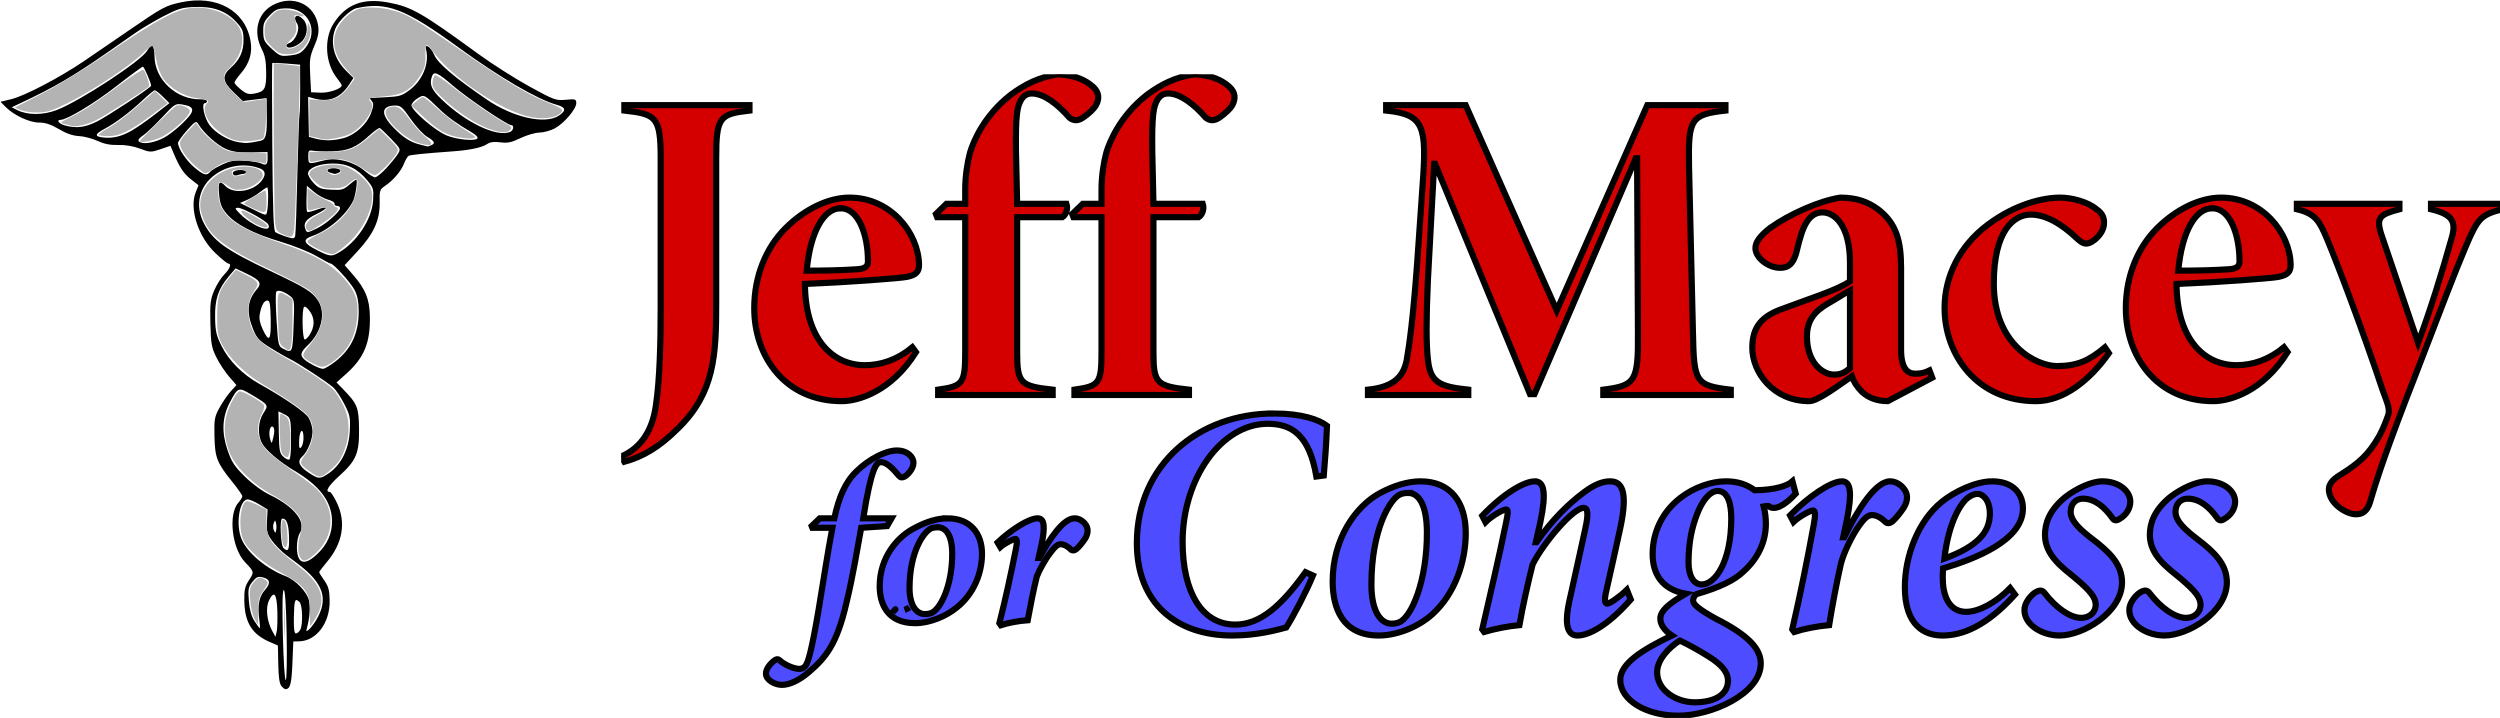 <?xml version="1.0" encoding="UTF-8" standalone="no"?>
<!-- Created with Inkscape (http://www.inkscape.org/) -->

<svg
   width="143.094mm"
   height="41.092mm"
   viewBox="0 0 143.094 41.092"
   version="1.1"
   id="svg1"
   inkscape:version="1.4 (86a8ad7, 2024-10-11)"
   sodipodi:docname="logo-small.svg"
   xmlns:inkscape="http://www.inkscape.org/namespaces/inkscape"
   xmlns:sodipodi="http://sodipodi.sourceforge.net/DTD/sodipodi-0.dtd"
   xmlns:xlink="http://www.w3.org/1999/xlink"
   xmlns="http://www.w3.org/2000/svg"
   xmlns:svg="http://www.w3.org/2000/svg">
  <sodipodi:namedview
     id="namedview1"
     pagecolor="#ffffff"
     bordercolor="#000000"
     borderopacity="0.25"
     inkscape:showpageshadow="2"
     inkscape:pageopacity="0.0"
     inkscape:pagecheckerboard="0"
     inkscape:deskcolor="#d1d1d1"
     inkscape:document-units="mm"
     inkscape:zoom="0.83116582"
     inkscape:cx="270.10254"
     inkscape:cy="77.601843"
     inkscape:window-width="1920"
     inkscape:window-height="1177"
     inkscape:window-x="-8"
     inkscape:window-y="-8"
     inkscape:window-maximized="1"
     inkscape:current-layer="svg1" />
  <defs
     id="defs1">
    <linearGradient
       inkscape:collect="always"
       xlink:href="#swatch48"
       id="linearGradient48"
       x1="222.55"
       y1="158.497"
       x2="527.531"
       y2="158.497"
       gradientUnits="userSpaceOnUse" />
    <linearGradient
       id="swatch48"
       inkscape:swatch="solid">
      <stop
         style="stop-color:#000000;stop-opacity:1;"
         offset="0"
         id="stop48" />
    </linearGradient>
    <clipPath
       clipPathUnits="userSpaceOnUse"
       id="clipPath38">
      <path
         id="path38"
         style="fill:#ff0000;fill-opacity:1;fill-rule:nonzero;stroke:none;stroke-width:0.75"
         d="M 222.55,115 V 219 H 527.53 V 115 Z m 49.428,55.044 c 1.094,0.064 1.684,0.626 1.764,1.25 0.409,-0.011 0.888,0.092 1.422,0.365 0.592,0.302 1.178,0.615 1.73,0.987 1.707,1.137 3.18,2.543 4.392,4.206 0.691,0.983 1.083,1.46 1.611,2.565 0.916,1.915 1.26,4.009 1.069,6.117 -0.154,1.126 -0.178,1.904 -0.65,2.958 -0.792,1.767 -2.118,2.494 -3.955,2.77 -3.439,0.491 -6.897,0.865 -10.378,0.809 -4.557,-0.189 -8.803,-0.577 -12.699,-3.202 -0.483,-0.377 -0.991,-0.724 -1.449,-1.131 -1.527,-1.359 -2.889,-3.137 -3.507,-5.109 -0.134,-0.427 -0.188,-0.874 -0.281,-1.311 0.018,-1.199 -0.092,-1.39 0.366,-2.509 0.57,-1.391 1.779,-2.44 2.818,-3.467 0.875,-0.739 1.264,-1.114 2.241,-1.746 1.703,-1.101 3.605,-1.774 5.574,-2.221 3.107,-0.616 6.246,-1.082 9.406,-1.323 h 0.002 c 0.186,-0.014 0.36,-0.015 0.524,-0.006 z m 0.435,2.861 c -0.243,0.078 -0.513,0.138 -0.823,0.163 -3.007,0.238 -5.996,0.677 -8.953,1.267 -1.641,0.378 -3.229,0.93 -4.639,1.866 -0.76,0.504 -1.121,0.85 -1.809,1.44 -0.741,0.784 -1.759,1.545 -2.124,2.613 -0.123,0.358 -0.045,0.625 0.001,0.986 0.451,1.729 1.583,3.214 2.919,4.375 0.358,0.311 0.758,0.572 1.137,0.857 3.278,2.163 7.172,2.43 10.982,2.58 3.298,0.046 6.573,-0.315 9.831,-0.781 0.475,-0.099 0.956,-0.112 1.346,-0.434 0.51,-0.421 0.628,-2.132 0.688,-2.681 0.197,-2.751 -0.588,-4.387 -2.147,-6.558 -0.997,-1.352 -2.188,-2.517 -3.592,-3.434 -0.457,-0.308 -0.941,-0.566 -1.433,-0.813 -0.81,-0.407 -1.241,-0.94 -1.384,-1.447 z" />
    </clipPath>
  </defs>
  <g
     inkscape:groupmode="layer"
     id="layer1"
     inkscape:label="Caduceus"
     sodipodi:insensitive="true"
     transform="matrix(0.353,0,0,0.353,-43.007,-36.343)">
    <path
       d="m 167.462,214.191 c -0.312,-0.362 -0.47,-1.457 -0.509,-3.546 l -0.057,-3.023 -1.298,-0.56 c -2.885,-1.244 -4.083,-3.158 -4.149,-6.623 -0.035,-1.82 0.094,-2.395 0.764,-3.423 0.861,-1.321 0.862,-1.317 -0.671,-2.936 -2.122,-2.241 -2.725,-7.778 -1.049,-9.632 0.351,-0.388 0.636,-0.852 0.632,-1.031 -0.003,-0.179 -0.689,-1.17 -1.524,-2.203 -2.592,-3.207 -2.916,-4.016 -2.994,-7.483 -0.063,-2.792 0.008,-3.197 0.827,-4.683 0.493,-0.895 1.31,-2.083 1.816,-2.641 l 0.92,-1.014 -1.205,-1.389 c -0.663,-0.764 -1.594,-2.18 -2.068,-3.148 -0.763,-1.558 -0.872,-2.183 -0.952,-5.459 -0.078,-3.208 0.005,-3.921 0.626,-5.365 0.394,-0.916 1.132,-2.08 1.641,-2.586 0.896,-0.892 1.207,-1.771 0.622,-1.76 -0.157,0.003 -1.099,-0.764 -2.092,-1.705 -2.755,-2.61 -4.241,-7.187 -3.187,-9.819 l 0.469,-1.173 -1.211,-0.946 c -1.188,-0.928 -1.853,-1.926 -2.842,-4.272 l -0.496,-1.176 -1.621,0.553 c -1.553,0.529 -1.693,0.525 -3.326,-0.093 -1.068,-0.405 -2.382,-0.626 -3.519,-0.591 -1.275,0.038 -2.279,-0.16 -3.381,-0.667 -0.862,-0.397 -2.211,-0.748 -2.998,-0.779 -0.959,-0.038 -2.032,-0.411 -3.251,-1.128 -1.299,-0.765 -2.212,-1.068 -3.188,-1.06 -1.545,0.013 -4.081,-1.162 -5.425,-2.512 l -0.854,-0.858 1.782,-0.434 c 2.171,-0.529 7.915,-3.542 11.79,-6.183 1.573,-1.072 4.861,-3.322 7.308,-5 5.458,-3.743 5.87,-3.965 8.378,-4.508 5.806,-1.257 10.451,1.332 11.291,6.295 0.324,1.913 -0.182,3.604 -1.557,5.2 -0.582,0.675 -1.056,1.36 -1.052,1.52 0.003,0.161 0.475,0.673 1.05,1.138 0.844,0.684 1.259,0.806 2.163,0.642 1.694,-0.308 1.95,-0.768 1.926,-3.468 -0.015,-1.82 -0.189,-2.73 -0.713,-3.744 -1.435,-2.776 -0.7,-5.775 1.743,-7.112 3.308,-1.81 6.944,-0.137 7.412,3.411 0.131,0.993 -0.033,1.815 -0.638,3.208 -0.715,1.646 -0.796,2.213 -0.668,4.68 l 0.146,2.807 1.513,0.069 c 1.391,0.063 3.465,-0.649 3.454,-1.187 -0.002,-0.111 -0.352,-0.644 -0.778,-1.184 -1.9,-2.407 -2.135,-6.369 -0.525,-8.867 1.998,-3.101 4.754,-4.153 8.863,-3.382 3.772,0.707 5.364,1.617 14.608,8.354 2.213,1.613 5.926,3.977 8.252,5.253 4.024,2.208 4.31,2.313 5.915,2.163 1.551,-0.145 1.688,-0.102 1.7,0.535 0.018,0.944 -1.985,3.303 -3.484,4.105 -0.675,0.361 -1.795,0.667 -2.489,0.68 -0.693,0.013 -2.077,0.417 -3.075,0.897 -1.476,0.71 -2.084,0.837 -3.266,0.683 -1.03,-0.135 -1.656,-0.051 -2.153,0.289 -0.796,0.544 -2.754,0.969 -5.341,1.159 -5.324,0.392 -7.109,0.576 -7.397,0.761 -0.176,0.113 -0.513,0.695 -0.749,1.293 -0.477,1.206 -1.758,2.693 -3.092,3.589 -0.803,0.539 -0.871,0.754 -0.835,2.632 0.055,2.875 -0.953,5.106 -3.584,7.937 l -2.097,2.256 1.357,1.56 c 2.02,2.321 2.675,3.925 2.736,6.694 0.095,4.323 -0.922,6.78 -3.906,9.43 l -1.501,1.334 1.008,1.038 c 2.385,2.455 2.597,2.976 2.643,6.479 0.052,3.958 -0.449,5.151 -3.207,7.644 -1.766,1.596 -2.369,2.601 -1.551,2.586 0.187,-0.003 0.725,0.819 1.196,1.828 1.486,3.181 0.9,6.53 -1.674,9.568 -0.675,0.797 -1.225,1.529 -1.224,1.626 0.002,0.098 0.375,0.704 0.83,1.348 0.669,0.947 0.834,1.563 0.866,3.232 0.069,3.628 -2.137,6.578 -4.959,6.632 l -0.933,0.018 -0.151,3.611 c -0.138,3.315 -0.352,4.099 -1.128,4.133 -0.111,0.005 -0.405,-0.227 -0.653,-0.515 z m 0.848,-8.354 c -0.089,-4.698 -0.252,-7.218 -0.466,-7.214 -0.215,0.004 -0.265,2.556 -0.144,7.402 0.105,4.203 0.306,7.317 0.466,7.214 0.155,-0.1 0.22,-3.431 0.144,-7.402 z m -1.506,-3.791 c -0.093,-2.843 -0.528,-3.407 -1.347,-1.746 -0.587,1.189 -0.363,3.348 0.512,4.953 l 0.524,0.96 0.197,-0.808 c 0.108,-0.445 0.16,-1.956 0.114,-3.358 z m 3.732,2.984 c 0.441,-0.863 0.344,-3.996 -0.138,-4.46 -0.733,-0.706 -0.861,-0.375 -0.913,2.368 -0.038,1.99 0.054,2.735 0.339,2.729 0.215,-0.005 0.535,-0.291 0.712,-0.637 z m 2.591,-1.575 c 2.003,-3.383 1.166,-5.935 -2.974,-9.061 -0.343,-0.259 -1.223,-0.923 -1.954,-1.475 -0.732,-0.552 -1.746,-1.58 -2.254,-2.284 -0.815,-1.13 -0.912,-1.503 -0.823,-3.178 l 0.101,-1.898 -1.354,-0.821 c -0.745,-0.451 -1.589,-0.816 -1.875,-0.811 -1.371,0.026 -1.987,4.183 -0.964,6.506 0.981,2.228 3.985,4.74 7.1,5.937 1.628,0.626 3.518,2.596 3.801,3.962 0.235,1.131 0.121,2.762 -0.303,4.333 -0.195,0.725 -0.163,0.762 0.308,0.36 0.289,-0.246 0.825,-0.954 1.191,-1.571 z m -9.268,-0.221 c -0.297,-2.156 -0.005,-3.571 0.962,-4.654 0.949,-1.063 0.805,-1.738 -0.431,-2.023 -0.72,-0.166 -1.014,-0.032 -1.631,0.746 -0.667,0.84 -0.732,1.192 -0.574,3.087 0.122,1.464 0.411,2.499 0.915,3.282 0.405,0.629 0.791,1.142 0.856,1.141 0.066,-0.001 0.022,-0.711 -0.098,-1.578 z m 9.402,-10.428 c 1.642,-1.539 2.448,-3.356 2.408,-5.437 -0.059,-3.084 -2.01,-5.672 -6.101,-8.091 -2.361,-1.396 -4.646,-3.333 -5.252,-4.454 -0.748,-1.381 -0.648,-3.532 0.227,-4.875 0.872,-1.34 0.897,-1.302 -2.047,-3.067 -1.982,-1.188 -2.118,-1.134 -3.409,1.348 -1.237,2.38 -1.348,4.824 -0.35,7.735 0.654,1.907 1.11,2.605 2.79,4.262 1.218,1.202 2.814,2.369 4.056,2.967 4.004,1.926 5.969,4.438 4.857,6.208 -0.281,0.446 -0.483,1.466 -0.467,2.345 0.05,2.644 1.201,3.015 3.288,1.059 z m -4.558,-2.005 c 0.019,-2.654 -0.313,-3.776 -1.112,-3.761 -0.435,0.008 -0.259,4.324 0.194,4.76 0.682,0.656 0.908,0.41 0.918,-0.999 z m -2.112,-3.018 c -0.138,-0.534 -0.157,-0.534 -0.38,0.007 -0.129,0.312 -0.119,0.819 0.021,1.126 0.244,0.532 0.262,0.531 0.38,-0.007 0.068,-0.311 0.059,-0.818 -0.021,-1.126 z m 8.251,-7.882 c 2.234,-1.417 3.569,-3.99 3.714,-7.155 0.098,-2.126 0.013,-2.521 -0.925,-4.339 -0.568,-1.1 -1.37,-2.293 -1.783,-2.652 -1.08,-0.938 -5.765,-3.996 -7.103,-4.636 -0.625,-0.299 -2.055,-1.126 -3.177,-1.837 -1.753,-1.112 -2.134,-1.531 -2.712,-2.983 -1.099,-2.759 -0.917,-4.681 0.606,-6.42 0.87,-0.993 0.555,-1.495 -1.587,-2.524 l -1.845,-0.887 -1.104,1.308 c -1.715,2.033 -2.273,3.718 -2.216,6.702 0.042,2.213 0.194,2.872 1.068,4.617 1.192,2.38 3.41,4.597 6.104,6.101 4.08,2.278 7.384,4.549 7.979,5.484 0.342,0.538 0.634,1.527 0.647,2.198 0.026,1.283 -0.825,3.376 -1.667,4.103 -0.839,0.724 -0.541,1.551 0.91,2.528 1.655,1.114 1.904,1.145 3.091,0.392 z m -5.827,-4.797 c 0.016,-4.351 -0.005,-4.446 -1.064,-4.968 l -0.975,-0.481 0.064,3.374 c 0.058,3.059 0.131,3.434 0.783,4.019 0.396,0.354 0.823,0.533 0.951,0.396 0.128,-0.136 0.236,-1.189 0.24,-2.34 z m 2.03,-1.062 c 0.03,-1.759 -0.624,-1.542 -0.701,0.232 -0.053,1.244 0.017,1.522 0.307,1.224 0.207,-0.213 0.384,-0.868 0.394,-1.456 z m -4.915,-1.838 c -0.476,-0.458 -0.815,0.869 -0.498,1.942 0.249,0.842 0.259,0.834 0.543,-0.382 0.192,-0.825 0.177,-1.346 -0.045,-1.56 z m 10.017,-10.585 c 2.648,-2.023 3.875,-4.663 3.85,-8.288 -0.01,-1.47 -0.208,-2.465 -0.667,-3.348 -0.628,-1.208 -3.428,-4.299 -3.886,-4.29 -0.122,0.002 -1.162,-0.547 -2.311,-1.22 -1.171,-0.687 -3.774,-1.725 -5.924,-2.363 -4.333,-1.286 -7.216,-2.796 -8.68,-4.549 -0.796,-0.953 -1.032,-1.58 -1.173,-3.116 -0.185,-2.026 0.056,-2.349 1.004,-1.34 1.32,1.404 4.545,0.934 5.901,-0.86 0.714,-0.944 0.634,-1.618 -0.231,-1.958 -2.367,-0.928 -5.161,-0.562 -7.274,0.952 -2.676,1.917 -3.389,5.071 -1.813,8.015 1.486,2.776 3.555,4.258 10.572,7.573 5.906,2.791 6.97,3.449 7.9,4.892 1.278,1.982 0.558,5.105 -1.661,7.202 -1.235,1.168 -1.344,1.671 -0.511,2.371 0.767,0.645 2.417,1.464 2.962,1.469 0.242,0.002 1.116,-0.512 1.942,-1.143 z M 159.722,131.312 c -0.406,-0.391 0.104,-0.772 1.058,-0.79 0.52,-0.01 0.949,0.127 0.952,0.304 0.003,0.177 -0.199,0.326 -0.45,0.33 -0.251,0.005 -0.656,0.089 -0.898,0.188 -0.243,0.099 -0.541,0.084 -0.662,-0.032 z m 9.717,24.418 c 0.152,-4.201 0.146,-4.247 -0.614,-4.811 -0.995,-0.738 -1.907,-1.014 -2.194,-0.665 -0.126,0.153 -0.108,2.2 0.039,4.549 0.258,4.139 0.292,4.285 1.079,4.695 1.489,0.777 1.528,0.691 1.689,-3.769 z m 2.6,1.517 c 0.818,-1.301 0.855,-2.556 0.11,-3.702 -0.375,-0.577 -0.822,-0.958 -0.994,-0.847 -0.409,0.264 -0.315,5.314 0.099,5.306 0.173,-0.003 0.526,-0.344 0.786,-0.756 z m -6.312,-2.518 c -0.047,-2.47 -0.149,-3.055 -0.53,-3.047 -0.549,0.01 -0.959,0.729 -1.241,2.18 -0.141,0.725 4.3e-4,1.468 0.474,2.486 1.039,2.234 1.362,1.831 1.297,-1.618 z m 10.841,-10.709 c 3.028,-1.643 5.572,-5.438 5.764,-8.596 0.109,-1.798 0.044,-2.023 -0.928,-3.201 -1.614,-1.956 -3.317,-2.786 -5.659,-2.756 -2.134,0.026 -3.817,0.683 -3.966,1.548 -0.051,0.295 0.337,1 0.863,1.567 0.833,0.898 1.202,1.043 2.872,1.132 1.703,0.091 2.025,0.007 2.896,-0.755 0.539,-0.471 1.07,-0.859 1.179,-0.861 0.272,-0.005 -0.094,2.587 -0.479,3.389 -1.113,2.319 -4.02,4.826 -6.657,5.743 -1.633,0.568 -1.425,1.17 0.786,2.285 1.987,1.002 2.324,1.053 3.33,0.507 z m -1.074,-13.033 c -0.912,-0.22 -0.661,-0.731 0.369,-0.751 1.071,-0.02 1.571,0.447 0.81,0.756 -0.277,0.112 -0.528,0.188 -0.558,0.168 -0.03,-0.02 -0.309,-0.098 -0.62,-0.173 z m -5.795,10.23 c 0.111,-1.175 0.189,-3.419 0.379,-11.031 0.116,-4.605 0.263,-8.546 0.327,-8.758 0.065,-0.212 0.11,-2.096 0.102,-4.186 l -0.015,-3.801 -2.209,-0.18 c -1.214,-0.099 -2.252,-0.135 -2.306,-0.079 -0.053,0.056 -0.049,6.194 0.01,13.64 0.085,10.625 0.195,13.593 0.516,13.792 0.534,0.331 2.242,0.935 2.755,0.975 0.221,0.017 0.42,-0.151 0.441,-0.372 z m 3.569,-1.251 c 1.455,-0.702 3.713,-2.7 3.702,-3.276 -0.004,-0.197 -0.224,-0.355 -0.489,-0.35 -0.265,0.005 -0.45,-0.157 -0.409,-0.36 0.041,-0.203 -0.431,-0.496 -1.047,-0.651 -0.616,-0.155 -1.641,-0.722 -2.277,-1.261 l -1.157,-0.98 -0.058,2.033 c -0.032,1.118 0.015,2.103 0.105,2.189 0.09,0.086 0.818,-0.081 1.619,-0.371 1.981,-0.717 1.849,-0.22 -0.207,0.778 -1.626,0.79 -2.084,1.453 -1.683,2.44 0.238,0.587 0.3,0.581 1.902,-0.192 z m -7.912,-0.576 c -0.236,-0.578 -4.158,-2.759 -4.935,-2.744 -0.558,0.011 -0.52,0.123 0.33,0.978 2.006,2.015 5.208,3.244 4.605,1.766 z m -0.219,-2.11 c 0.222,-0.974 0.24,-3.947 0.024,-3.943 -0.113,0.002 -0.66,0.361 -1.215,0.798 -0.555,0.437 -1.501,1.004 -2.102,1.261 l -1.093,0.466 1.924,0.948 c 2.374,1.17 2.306,1.157 2.463,0.47 z m 19.317,-7.039 c 0.745,-0.807 1.587,-1.839 1.873,-2.293 0.511,-0.813 0.495,-0.85 -1.075,-2.48 -0.877,-0.91 -1.707,-1.701 -1.844,-1.758 -0.137,-0.056 -0.894,0.486 -1.681,1.206 -2.13,1.948 -3.449,2.508 -6.058,2.575 -1.239,0.032 -2.615,-0.008 -3.059,-0.088 -0.738,-0.133 -0.805,-0.049 -0.786,0.981 0.024,1.241 -0.018,1.232 2.554,0.573 2.033,-0.521 4.82,0.201 6.591,1.707 0.67,0.57 1.424,1.039 1.676,1.041 0.252,0.003 1.067,-0.656 1.811,-1.463 z m -28.547,0.572 c 0.2,-0.25 1.108,-0.792 2.02,-1.205 1.359,-0.616 2.019,-0.723 3.678,-0.6 1.112,0.082 2.295,0.29 2.631,0.461 0.761,0.389 1.012,0.14 0.991,-0.982 l -0.017,-0.878 -2.654,0.059 c -2.033,0.045 -3.004,-0.093 -4.15,-0.593 -1.39,-0.606 -3.566,-2.577 -4.42,-4.005 -0.34,-0.568 -0.474,-0.493 -1.831,1.021 -0.805,0.898 -1.461,1.821 -1.456,2.049 0.017,0.893 1.386,2.925 2.698,4.006 1.502,1.237 1.959,1.358 2.511,0.666 z m 35.809,-4.292 c 0.766,-0.311 0.608,-0.661 -0.632,-1.394 -0.62,-0.367 -1.814,-1.66 -2.654,-2.872 -1.364,-1.969 -1.638,-2.203 -2.564,-2.186 -2.257,0.043 -2.342,1.406 -0.223,3.587 1.611,1.658 2.841,2.422 4.489,2.79 0.534,0.119 0.994,0.231 1.025,0.248 0.03,0.018 0.282,-0.06 0.56,-0.173 z m -27.626,-0.744 c 0.87,-0.191 1.056,-0.983 0.999,-4.262 l -0.046,-2.65 -1.923,0.238 -1.923,0.238 -1.479,-1.423 c -1.837,-1.769 -1.94,-2.696 -0.442,-3.999 1.441,-1.254 2.082,-2.692 2.046,-4.592 -0.026,-1.377 -0.191,-1.755 -1.262,-2.899 -1.632,-1.743 -3.741,-2.473 -6.756,-2.339 -1.971,0.087 -2.65,0.293 -4.96,1.497 -1.472,0.767 -3.481,1.957 -4.465,2.642 -0.983,0.686 -2.985,2.081 -4.447,3.101 -5.794,4.039 -8.806,5.796 -14.439,8.425 l -1.272,0.594 0.921,0.46 c 1.685,0.842 4.177,0.837 6.398,-0.014 3.751,-1.437 13.732,-7.98 14.649,-9.603 0.751,-1.329 1.166,-0.997 1.204,0.961 0.071,3.749 3.552,6.973 7.454,6.905 0.575,-0.01 1.048,0.127 1.052,0.304 0.003,0.177 -0.158,0.325 -0.358,0.329 -0.583,0.011 -0.068,2.418 0.755,3.529 0.952,1.284 2.978,2.493 4.665,2.784 1.244,0.214 1.788,0.181 3.631,-0.225 z m 35.193,-0.485 c -0.003,-0.173 -0.409,-0.549 -0.901,-0.835 -2.324,-1.353 -3.94,-2.507 -5.169,-3.692 -2.69,-2.594 -2.578,-2.537 -3.686,-1.854 -0.536,0.33 -0.971,0.838 -0.965,1.126 0.016,0.827 3.745,4.041 5.635,4.857 1.748,0.755 5.098,1.017 5.086,0.398 z m -50.834,-0.021 c 0.625,-0.331 1.81,-1.23 2.635,-1.996 2.442,-2.271 2.524,-3.002 0.377,-3.363 -1.178,-0.198 -1.273,-0.138 -3.339,2.072 -1.17,1.252 -2.52,2.542 -3.001,2.866 -1.01,0.682 -1.098,1.055 -0.298,1.252 0.823,0.203 2.325,-0.141 3.626,-0.831 z m 29.109,0.072 c 1.875,-0.51 3.796,-2.27 4.446,-4.074 0.423,-1.175 0.444,-1.543 0.11,-1.93 -0.227,-0.263 -0.359,-0.485 -0.293,-0.492 0.066,-0.007 1.227,-0.066 2.581,-0.13 2.191,-0.104 2.612,-0.23 3.84,-1.154 2.135,-1.606 3.239,-4.336 2.672,-6.603 -0.274,-1.094 0.801,-0.393 1.31,0.855 0.559,1.371 3.136,3.571 8.479,7.24 4.335,2.977 9.57,4.142 11.788,2.624 1.196,-0.819 1.085,-1.325 -0.38,-1.733 -3.15,-0.879 -9.225,-4.427 -15.942,-9.311 -8.646,-6.287 -11.637,-7.438 -16.511,-6.355 -1.026,0.228 -2.965,2.096 -3.451,3.325 -0.891,2.251 -0.235,4.855 1.707,6.781 l 1.225,1.215 -0.702,1.075 c -1.433,2.194 -3.285,2.912 -5.749,2.228 l -0.89,-0.247 0.061,3.243 0.062,3.243 1.051,0.282 c 1.462,0.392 2.938,0.366 4.585,-0.083 z m 26.992,-0.997 c 0.542,-0.219 0.69,-1.105 0.183,-1.095 -0.623,0.012 -7.109,-4.378 -9.436,-6.386 -2.493,-2.151 -3.095,-2.425 -3.412,-1.551 -0.471,1.302 -0.122,2.143 1.566,3.764 3.937,3.781 8.927,6.15 11.098,5.269 z m -61.607,-0.072 c 0.791,-0.423 2.546,-1.628 3.899,-2.68 l 2.46,-1.912 -1.056,-1.048 c -0.581,-0.577 -1.17,-1.046 -1.311,-1.044 -0.14,0.003 -1.004,0.707 -1.92,1.565 -2.123,1.991 -4.466,3.758 -6.19,4.671 -1.622,0.858 -1.707,1.267 -0.295,1.419 1.546,0.166 2.799,-0.11 4.412,-0.971 z m -5.346,-1.635 c 1.714,-0.859 8.746,-5.508 8.741,-5.779 -0.009,-0.48 -1.139,-3.099 -1.336,-3.095 -0.138,0.003 -2.088,1.438 -4.335,3.188 -3.55,2.768 -7.937,5.413 -9.009,5.434 -0.763,0.015 -0.262,0.65 0.721,0.914 1.861,0.499 3.254,0.322 5.218,-0.662 z m 33.766,-11.94 c 2.245,-2.796 0.451,-6.456 -3.131,-6.388 -1.388,0.026 -1.738,0.177 -2.671,1.145 -0.919,0.955 -1.069,1.334 -1.044,2.645 0.026,1.376 0.166,1.655 1.391,2.778 1.294,1.184 1.445,1.238 2.986,1.06 1.336,-0.154 1.772,-0.373 2.468,-1.24 z m -3.068,-0.224 c -0.114,-0.177 0.091,-0.422 0.456,-0.545 0.982,-0.332 1.798,-2.298 1.282,-3.09 -0.825,-1.268 -0.05,-1.818 0.996,-0.706 0.774,0.824 0.715,2.429 -0.127,3.407 -0.776,0.903 -2.28,1.441 -2.607,0.934 z"
       id="path1"
       style="stroke-width:0.322"
       inkscape:label="stroke" />
    <path
       style="fill:#b3b3b3;stroke-width:0.403"
       d="m 231.933,167.329 c -0.221,-0.085 -0.901,-0.264 -1.51,-0.398 l -1.107,-0.244 v -3.981 -3.981 l 2.315,0.191 c 2.848,0.235 4.597,-0.6 6.305,-3.009 l 1.171,-1.651 -1.45,-1.605 c -2.812,-3.113 -3.61,-5.856 -2.527,-8.691 0.844,-2.21 3.328,-4.504 5.271,-4.869 2.77,-0.52 6.787,0.038 9.511,1.32 2.477,1.166 3.817,2.032 15.844,10.247 6.905,4.716 11.455,7.351 15.227,8.819 3.064,1.192 3.473,1.578 2.515,2.373 -1.1,0.913 -3.537,1.228 -6.065,0.784 -6.295,-1.107 -17.634,-8.755 -21.662,-14.61 -1.097,-1.594 -1.419,-1.284 -1.359,1.308 0.045,1.975 -0.143,2.678 -1.156,4.316 -1.906,3.083 -3.767,4.157 -7.734,4.462 -3.343,0.257 -3.695,0.408 -2.876,1.227 1.174,1.174 -1.714,5.535 -4.573,6.906 -1.619,0.776 -5.266,1.422 -6.141,1.087 z"
       id="path7"
       transform="matrix(0.75,0,0,0.75,-7.6293945e-4,0)" />
    <path
       style="fill:#b3b3b3;stroke-width:0.403"
       d="m 212.001,167.097 c -3.905,-1.823 -6.453,-5.861 -4.765,-7.55 0.561,-0.561 0.185,-0.725 -2.485,-1.08 -2.457,-0.327 -5.639,-2.219 -6.977,-4.15 -0.668,-0.964 -1.28,-2.603 -1.557,-4.166 -0.25,-1.417 -0.584,-2.726 -0.742,-2.909 -0.158,-0.183 -1.173,0.554 -2.257,1.637 -2.532,2.532 -10.872,8.053 -16.078,10.643 -3.391,1.687 -4.447,2.027 -6.443,2.072 -1.313,0.03 -2.989,-0.196 -3.726,-0.501 l -1.34,-0.556 5.738,-2.944 c 3.156,-1.619 8.87,-5.08 12.697,-7.689 13.305,-9.073 16.98,-10.987 21.097,-10.987 3.829,0 7.754,1.921 9.051,4.43 1.324,2.559 0.412,6.17 -2.178,8.631 -1.77,1.681 -1.61,2.708 0.822,5.278 1.52,1.607 2.292,2.14 2.919,2.015 0.469,-0.094 1.644,-0.278 2.612,-0.409 l 1.759,-0.239 -0.162,4.033 c -0.089,2.223 -0.365,4.236 -0.614,4.485 -0.249,0.249 -1.601,0.531 -3.006,0.627 -2.011,0.138 -2.939,-0.005 -4.366,-0.671 z"
       id="path8"
       transform="matrix(0.75,0,0,0.75,-7.6293945e-4,0)" />
    <path
       style="fill:#b3b3b3;stroke-width:0.403"
       d="m 223.428,187.867 c -1.057,-0.46 -1.295,-0.826 -1.499,-2.3 -0.202,-1.458 -0.41,-24.163 -0.297,-32.286 l 0.033,-2.347 2.718,0.283 c 1.495,0.156 2.79,0.347 2.877,0.426 0.15,0.135 -0.522,21.171 -1.018,31.87 -0.252,5.43 -0.272,5.461 -2.814,4.354 z"
       id="path9"
       transform="matrix(0.75,0,0,0.75,-7.6293945e-4,0)" />
    <path
       style="fill:#b3b3b3;stroke-width:0.403"
       d="m 221.215,147.421 c -1.357,-1.357 -1.563,-1.804 -1.563,-3.394 0,-1.525 0.226,-2.07 1.356,-3.269 1.135,-1.203 1.631,-1.438 3.04,-1.438 1.497,0 4.06,0.901 4.06,1.427 0,0.109 -0.479,0.078 -1.065,-0.069 -1.007,-0.253 -1.05,-0.204 -0.783,0.898 0.515,2.131 0.282,3.147 -0.983,4.296 -1.897,1.722 -0.716,2.616 1.627,1.232 1.324,-0.782 1.999,-2.069 2.035,-3.878 0.025,-1.269 0.032,-1.274 0.432,-0.283 0.581,1.439 -0.203,3.741 -1.703,5.004 -0.927,0.78 -1.683,1.036 -3.06,1.036 -1.587,0 -2.035,-0.206 -3.392,-1.563 z"
       id="path10"
       transform="matrix(0.75,0,0,0.75,-7.6293945e-4,0)" />
    <path
       style="fill:#b3b3b3;stroke-width:0.403"
       d="m 177.976,164.503 c -0.221,-0.081 -0.928,-0.264 -1.571,-0.407 -1.132,-0.251 -1.087,-0.3 1.409,-1.557 3.004,-1.512 5.012,-2.837 10.919,-7.206 2.373,-1.755 4.497,-3.079 4.72,-2.941 0.441,0.272 1.465,3.349 1.196,3.593 -0.886,0.804 -9.89,6.539 -11.44,7.287 -1.964,0.948 -4.426,1.527 -5.235,1.232 z"
       id="path11"
       transform="matrix(0.75,0,0,0.75,-7.6293945e-4,0)" />
    <path
       style="fill:#b3b3b3;stroke-width:0.403"
       d="m 183.818,166.399 c 0.002,-0.166 0.772,-0.736 1.711,-1.267 2.105,-1.189 4.113,-2.714 7.668,-5.82 l 2.738,-2.393 1.381,1.338 1.381,1.338 -3.515,2.591 c -4.762,3.51 -6.842,4.516 -9.34,4.516 -1.115,0 -2.025,-0.136 -2.024,-0.302 z"
       id="path12"
       transform="matrix(0.75,0,0,0.75,-7.6293945e-4,0)" />
    <path
       style="fill:#b3b3b3;stroke-width:0.403"
       d="m 192.673,167.759 c 0,-0.235 7.242,-7.263 7.814,-7.583 0.806,-0.451 2.843,0.27 2.995,1.06 0.182,0.947 -3.527,4.371 -6.151,5.678 -1.67,0.832 -4.658,1.374 -4.658,0.845 z"
       id="path13"
       transform="matrix(0.75,0,0,0.75,-7.6293945e-4,0)" />
    <path
       style="fill:#b3b3b3;stroke-width:0.403"
       d="m 204.591,173.095 c -1.037,-0.913 -2.252,-2.377 -2.699,-3.254 -0.914,-1.792 -0.82,-2.063 1.638,-4.699 l 1.266,-1.358 1.183,1.609 c 0.651,0.885 2.197,2.307 3.437,3.161 2.203,1.517 2.346,1.555 6.445,1.707 l 4.192,0.155 v 1.205 c 0,0.998 -0.121,1.152 -0.705,0.894 -0.388,-0.171 -2.115,-0.391 -3.839,-0.489 -3.367,-0.191 -4.823,0.18 -7.006,1.785 -0.705,0.518 -1.45,0.942 -1.655,0.942 -0.205,0 -1.221,-0.747 -2.258,-1.66 z"
       id="path14"
       transform="matrix(0.75,0,0,0.75,-7.6293945e-4,0)" />
    <path
       style="fill:#b3b3b3;stroke-width:0.403"
       d="m 230.092,215.836 c -2.498,-1.321 -2.594,-1.7 -0.927,-3.685 3.947,-4.701 3.967,-9.192 0.053,-12.177 -0.756,-0.576 -4.223,-2.41 -7.706,-4.074 -11.209,-5.357 -14.244,-7.835 -15.554,-12.698 -1.043,-3.872 1.662,-7.993 6.178,-9.414 3.392,-1.067 7.113,-0.353 7.113,1.364 0,1.148 -2.548,2.895 -4.532,3.107 -1.38,0.148 -1.972,-0.014 -3.077,-0.842 -0.753,-0.564 -1.523,-0.929 -1.711,-0.813 -0.534,0.33 -0.402,3.672 0.202,5.11 1.322,3.146 4.83,5.309 13.316,8.212 6.924,2.369 10.499,4.368 13.255,7.413 2.616,2.89 3.305,4.895 2.958,8.608 -0.394,4.214 -2.031,7.202 -5.21,9.504 -1.892,1.371 -2.405,1.416 -4.356,0.385 z m -15.239,-40.678 c 0.425,0 0.772,-0.272 0.772,-0.604 0,-0.416 -0.418,-0.604 -1.342,-0.604 -0.738,0 -1.451,0.108 -1.583,0.241 -0.445,0.445 0.204,1.419 0.795,1.192 0.322,-0.123 0.933,-0.224 1.357,-0.224 z"
       id="path15"
       transform="matrix(0.75,0,0,0.75,-7.6293945e-4,0)" />
    <path
       style="fill:#b3b3b3;stroke-width:0.403"
       d="m 229.416,239.207 c -2.22,-1.608 -2.303,-1.841 -1.185,-3.346 1.99,-2.68 2.441,-6.04 1.106,-8.229 -0.802,-1.315 -4.022,-3.634 -10.147,-7.306 -3.901,-2.339 -7.327,-5.744 -8.832,-8.778 -0.836,-1.684 -0.974,-2.536 -0.971,-5.99 0.004,-4.368 0.464,-5.733 2.9,-8.607 l 1.152,-1.359 2.024,1.026 c 2.962,1.501 3.153,1.861 1.913,3.605 -1.382,1.942 -1.635,4.461 -0.737,7.318 0.879,2.796 2.347,4.185 7.47,7.069 4.537,2.555 9.287,5.713 10.466,6.959 0.469,0.496 1.38,1.938 2.025,3.205 1.468,2.886 1.598,6.416 0.357,9.66 -0.886,2.317 -1.502,3.158 -3.545,4.847 -1.677,1.386 -1.988,1.381 -3.996,-0.074 z"
       id="path16"
       transform="matrix(0.75,0,0,0.75,-7.6293945e-4,0)" />
    <path
       style="fill:#b3b3b3;stroke-width:0.403"
       d="m 227.316,257.729 c -0.546,-1.02 -0.528,-2.82 0.049,-4.977 0.257,-0.96 0.333,-2.267 0.171,-2.914 -0.397,-1.583 -2.81,-3.729 -6.349,-5.648 -4.139,-2.245 -8.001,-6.135 -9.173,-9.237 -1.398,-3.704 -1.282,-7.136 0.355,-10.461 0.77,-1.564 1.547,-2.625 1.923,-2.625 0.862,0 4.97,2.386 5.218,3.031 0.11,0.286 -0.059,1.035 -0.376,1.664 -1.514,3.008 -1.096,5.911 1.191,8.279 0.847,0.877 3.353,2.834 5.567,4.349 2.215,1.515 4.509,3.265 5.098,3.89 4.06,4.304 3.88,10.046 -0.439,13.947 -1.847,1.668 -2.628,1.838 -3.235,0.704 z"
       id="path17"
       transform="matrix(0.75,0,0,0.75,-7.6293945e-4,0)" />
    <path
       style="fill:#b3b3b3;stroke-width:0.403"
       d="m 229.454,269.617 c 0.088,-4.205 -0.991,-5.691 -6.151,-8.464 -4.148,-2.229 -7.38,-5.054 -8.298,-7.252 -1.129,-2.702 -0.539,-8.278 0.875,-8.278 0.291,0 1.349,0.399 2.351,0.886 l 1.823,0.886 v 2.557 c 0,3.79 0.841,4.974 6.877,9.675 5.058,3.939 6.17,7.143 3.854,11.096 -0.606,1.033 -1.167,1.879 -1.247,1.879 -0.081,0 -0.118,-1.343 -0.084,-2.984 z"
       id="path18"
       transform="matrix(0.75,0,0,0.75,-7.6293945e-4,0)" />
    <path
       style="fill:#b3b3b3;stroke-width:0.403"
       d="m 217.386,270.893 c -0.371,-0.718 -0.758,-2.485 -0.859,-3.926 -0.158,-2.251 -0.06,-2.777 0.694,-3.728 0.98,-1.236 1.531,-1.357 2.605,-0.572 0.696,0.509 0.675,0.622 -0.426,2.289 -1.004,1.519 -1.154,2.121 -1.128,4.498 0.017,1.509 -0.024,2.744 -0.09,2.744 -0.067,0 -0.425,-0.587 -0.796,-1.305 z"
       id="path19"
       transform="matrix(0.75,0,0,0.75,-7.6293945e-4,0)" />
    <path
       style="fill:#b3b3b3;stroke-width:0.403"
       d="m 223.836,271.796 c 0,-2.99 0.063,-4.213 0.141,-2.718 0.077,1.495 0.077,3.941 0,5.436 -0.077,1.495 -0.141,0.272 -0.141,-2.718 z"
       id="path20"
       transform="matrix(0.75,0,0,0.75,-7.6293945e-4,0)" />
    <path
       style="fill:#b3b3b3;stroke-width:0.403"
       d="m 223.53,254.447 c -0.388,-1.938 -0.304,-4.797 0.14,-4.797 0.509,0 0.857,1.415 0.945,3.834 0.08,2.208 -0.698,2.899 -1.085,0.963 z"
       id="path21"
       transform="matrix(0.75,0,0,0.75,-7.6293945e-4,0)" />
    <path
       style="fill:#b3b3b3;stroke-width:0.403"
       d="m 223.888,235.814 c -0.679,-0.497 -0.812,-1.178 -0.948,-4.847 -0.087,-2.348 -0.002,-4.263 0.19,-4.256 0.191,0.007 0.692,0.273 1.112,0.591 0.591,0.447 0.806,1.245 0.948,3.51 0.101,1.613 0.028,3.528 -0.164,4.255 -0.322,1.228 -0.405,1.282 -1.138,0.746 z"
       id="path22"
       transform="matrix(0.75,0,0,0.75,-7.6293945e-4,0)" />
    <path
       style="fill:#b3b3b3;stroke-width:0.403"
       d="m 223.635,212.248 c -0.882,-0.714 -0.947,-1.084 -1.098,-6.241 -0.174,-5.955 -0.137,-6.044 1.985,-4.791 l 1.169,0.691 v 4.292 c 0,4.45 -0.281,6.809 -0.811,6.809 -0.169,0 -0.73,-0.342 -1.245,-0.759 z"
       id="path23"
       transform="matrix(0.75,0,0,0.75,-7.6293945e-4,0)" />
    <path
       style="fill:#b3b3b3;stroke-width:0.403"
       d="m 231.321,191.197 c -1.325,-0.662 -2.409,-1.424 -2.409,-1.692 0,-0.269 1.042,-0.973 2.315,-1.566 4.704,-2.188 7.863,-5.905 8.383,-9.862 0.318,-2.424 0.02,-2.61 -1.766,-1.107 -0.963,0.81 -1.634,1.007 -3.439,1.007 -1.935,0 -2.439,-0.172 -3.666,-1.25 -0.783,-0.687 -1.423,-1.499 -1.423,-1.803 0,-1.539 4.495,-2.607 7.469,-1.774 2.099,0.588 5.087,3.06 5.811,4.807 1.195,2.884 -1.007,8.3 -4.803,11.814 -1.298,1.201 -2.742,2.284 -3.21,2.407 -0.514,0.134 -1.805,-0.254 -3.26,-0.981 z m 4.202,-16.284 c 1.206,-0.463 0.711,-1.366 -0.749,-1.366 -1.609,0 -2.166,0.573 -1.14,1.171 0.849,0.494 1.054,0.515 1.888,0.195 z"
       id="path24"
       transform="matrix(0.75,0,0,0.75,-7.6293945e-4,0)" />
    <path
       style="fill:#b3b3b3;stroke-width:0.403"
       d="m 217.135,182.322 c -1.052,-0.453 -1.91,-0.936 -1.907,-1.075 0.005,-0.204 3.321,-2.256 4.524,-2.8 0.166,-0.075 0.302,0.966 0.302,2.313 0,2.772 -0.047,2.797 -2.919,1.561 z"
       id="path25"
       transform="matrix(0.75,0,0,0.75,-7.6293945e-4,0)" />
    <path
       style="fill:#b3b3b3;stroke-width:0.403"
       d="m 228.709,186.831 c -0.539,-0.871 0.35,-2.07 2.247,-3.031 3.142,-1.592 2.541,-2.203 -1.137,-1.156 -0.869,0.248 -0.906,0.158 -0.906,-2.225 V 177.935 l 1.33,1.015 c 0.732,0.558 2,1.295 2.819,1.637 0.819,0.342 1.488,0.787 1.488,0.99 0,0.202 0.277,0.426 0.615,0.498 0.999,0.211 -0.233,1.621 -3.076,3.519 -2.616,1.747 -2.983,1.881 -3.38,1.238 z"
       id="path26"
       transform="matrix(0.75,0,0,0.75,-7.6293945e-4,0)" />
    <path
       style="fill:#b3b3b3;stroke-width:0.403"
       d="m 217.638,185.647 c -1.656,-0.88 -3.614,-2.839 -2.837,-2.839 0.695,0 4.621,2.258 5.255,3.023 0.726,0.875 -0.619,0.773 -2.418,-0.183 z"
       id="path27"
       transform="matrix(0.75,0,0,0.75,-7.6293945e-4,0)" />
    <path
       style="fill:#b3b3b3;stroke-width:0.403"
       d="m 240.854,173.712 c -3.116,-2.177 -5.815,-2.573 -10.432,-1.53 -1.009,0.228 -1.107,0.147 -1.107,-0.904 v -1.154 l 3.725,-0.012 c 4.589,-0.015 5.907,-0.455 8.967,-2.991 l 2.408,-1.996 2.157,2.144 c 1.988,1.976 2.118,2.217 1.657,3.079 -0.842,1.572 -4.086,4.812 -4.774,4.768 -0.357,-0.023 -1.527,-0.655 -2.599,-1.404 z"
       id="path28"
       transform="matrix(0.75,0,0,0.75,-7.6293945e-4,0)" />
    <path
       style="fill:#b3b3b3;stroke-width:0.403"
       d="m 253.101,168.246 c -2.995,-0.86 -7.277,-4.78 -7.277,-6.662 0,-0.625 0.304,-0.984 0.978,-1.153 1.566,-0.393 2.335,0.096 4.205,2.676 0.968,1.335 2.458,2.988 3.31,3.673 2.18,1.752 1.718,2.309 -1.216,1.466 z"
       id="path29"
       transform="matrix(0.75,0,0,0.75,-7.6293945e-4,0)" />
    <path
       style="fill:#b3b3b3;stroke-width:0.403"
       d="m 262.018,167.031 c -2.926,-0.449 -4.839,-1.516 -7.968,-4.443 l -2.672,-2.5 1.071,-0.921 c 0.589,-0.507 1.247,-0.921 1.461,-0.921 0.215,0 1.553,1.082 2.974,2.404 1.421,1.322 3.863,3.223 5.426,4.225 1.563,1.002 2.842,1.894 2.842,1.983 0,0.408 -1.185,0.473 -3.134,0.174 z"
       id="path30"
       transform="matrix(0.75,0,0,0.75,-7.6293945e-4,0)" />
    <path
       style="fill:#b3b3b3;stroke-width:0.403"
       d="m 268.107,165.119 c -2.858,-1.029 -7.173,-3.893 -9.95,-6.604 -1.999,-1.952 -2.301,-2.441 -2.192,-3.551 0.07,-0.708 0.319,-1.35 0.554,-1.427 0.235,-0.077 1.956,1.066 3.825,2.54 3.686,2.907 9.443,6.87 11.58,7.972 1.093,0.563 1.249,0.795 0.857,1.268 -0.641,0.773 -2.155,0.709 -4.675,-0.198 z"
       id="path31"
       transform="matrix(0.75,0,0,0.75,-7.6293945e-4,0)" />
  </g>
  <g
     inkscape:groupmode="layer"
     id="g33"
     inkscape:label="For Congress"
     style="display:inline"
     sodipodi:insensitive="true"
     transform="matrix(0.353,0,0,0.353,-43.007,-36.343)">
    <path
       id="path33"
       style="fill:#4d4dff;fill-opacity:1;stroke:#000000;stroke-width:1.001;stroke-dasharray:none;stroke-opacity:1"
       inkscape:label="Letters"
       d="m 328.381,170 c -12.07,0 -22.21,8.201 -22.21,21.021 0,9.87 6.549,14.979 15.439,14.979 4.06,0 7.17,-0.879 8.78,-1.299 1.2,-1.89 3.33,-5.98 4.33,-8.43 l -1.2,-0.541 c -3.9,5.43 -7.331,8.5 -11.401,8.5 -5.4,0 -8.53,-5.25 -8.53,-13.43 0,-10.25 6.3,-19.131 13.79,-19.131 3.9,0 6.76,1.81 7.9,8.55 l 1.2,-0.16 c 0.21,-2.36 0.41,-5.29 0.52,-8.06 -1.3,-1 -4.109,-2.001 -8.619,-2.001 z m -61.15,6 c -1.76,0 -4.53,1.411 -6.53,3.391 -1.87,1.81 -2.87,4.27 -3.59,7.61 h -2.36 l -1.31,1.25 0.11,0.28 h 3.249 c -0.82,4.35 -1.33,7.89 -2.25,13.38 -1.11,6.57 -1.639,8.061 -1.879,8.571 -0.23,0.61 -0.67,0.93 -1.23,0.93 -0.82,0 -2.359,-0.6 -3.249,-1.44 -0.24,-0.2 -0.44,-0.16 -0.75,0.05 -0.69,0.51 -1.411,1.359 -1.411,2.149 -0.03,1.03 1.44,1.831 2.59,1.831 1.18,0 2.741,-0.671 4.411,-2.111 2.69,-2.31 4.49,-4.5 6,-11 1.16,-4.75 1.719,-8.51 2.439,-12.36 l 4.201,-0.28 0.719,-1.25 h -4.589 c 1.31,-8.25 2.149,-9.16 2.899,-9.11 0.82,0 1.821,0.909 2.851,2.169 0.33,0.39 0.56,0.35 0.92,0.19 0.56,-0.31 1.409,-1.22 1.479,-2.2 0.03,-0.96 -0.919,-2.051 -2.719,-2.051 z m 84.939,5.001 c -2.09,0 -4.419,0.729 -6.649,1.939 -3.86,2.12 -7.601,7.33 -7.601,14.31 0,4.16 1.5,8.75 7.49,8.75 3.01,0 6.5,-1.45 8.73,-3.5 3.59,-3.28 5.36,-8.42 5.36,-13.11 0,-4.98 -2.45,-8.389 -7.33,-8.389 z m 18.53,0 c -1.72,0 -5.09,1.97 -8.53,5.58 l 0.53,1.04 c 0.99,-1 2.86,-2.06 3.33,-2.06 0.36,0 0.36,0.489 0,2.169 -1.25,6.1 -2.61,11.771 -3.86,17.271 l 0.311,0.419 c 1.57,-0.47 3.859,-0.939 5.719,-1.109 0.58,-3.28 1.36,-6.721 2.14,-9.841 1.82,-3.61 6.601,-9.17 8.271,-9.17 0.58,0 0.89,0.64 0.27,3.39 -0.9,4.03 -1.719,7.93 -2.609,11.84 -0.94,4.39 0.059,5.47 1.349,5.47 1.82,0 4.941,-1.619 8.631,-5.839 l -0.631,-1.57 c -1.09,1.07 -2.74,2.24 -3.17,2.24 -0.4,0 -0.509,-0.53 -0.199,-1.91 0.78,-3.39 1.5,-6.729 2.229,-10.009 1.57,-7 -0.04,-7.91 -1.6,-7.91 -1.26,0 -2.61,0.589 -4.11,1.699 -2.6,1.91 -5.32,4.611 -7.8,8.161 h -0.11 l 0.731,-3.24 c 1.03,-4.92 0.569,-6.62 -0.891,-6.62 z m 30.959,0 c -2.28,0 -5.1,0.94 -7.33,2.66 -3.02,2.32 -4.529,5.669 -4.529,9.139 0,3.2 1.51,5.731 5.36,6.431 -2.91,1.69 -4.07,2.829 -4.11,3.959 -0.05,1.03 0.731,2.06 1.871,2.81 -4.84,2.33 -8.37,4.551 -8.37,7.201 0,3.3 4.22,5.799 9.4,5.799 5.36,0 13.38,-3.531 13.38,-8.451 0,-2.43 -2.029,-4.6 -7.239,-7.25 -2.75,-1.52 -3.731,-2.329 -3.731,-2.969 0,-0.44 0.25,-0.811 0.52,-1.031 3.89,-1.13 6.141,-2.27 7.531,-3.57 1.82,-1.57 3.75,-4.25 3.75,-7.84 0,-0.92 -0.11,-1.91 -0.36,-2.83 0.31,-0.06 0.559,-0.06 0.779,-0.06 0.94,0.8 2.541,0.03 4.421,-2 l -0.53,-2 c -0.83,0.73 -2.8,1.41 -6.13,1.45 -1.25,-0.92 -2.7,-1.45 -4.68,-1.45 z m 18.841,0 c -1.83,0 -5.52,2.55 -8.42,5.52 l 0.56,1.061 c 0.83,-0.8 2.7,-1.86 3.17,-1.86 0.38,0 0.42,0.689 0.11,2.329 -1.04,5.73 -2.189,11.341 -3.479,16.951 l 0.309,0.419 c 1.41,-0.47 3.75,-0.939 5.67,-1.109 0.41,-2.59 1.3,-7.36 1.92,-10 0.41,-1.64 1.769,-4.51 2.969,-6.17 1.08,-1.52 1.61,-1.67 2.08,-1.67 0.63,0 1.39,0.36 2.13,1.09 0.31,0.32 0.73,0.27 1.14,-0.04 0.62,-0.58 1.151,-1.21 1.821,-2.19 0.63,-1 0.789,-2.031 0.209,-2.921 -0.58,-0.88 -1.499,-1.409 -2.389,-1.409 -2.35,0 -5.21,4.52 -7.44,9.06 h -0.161 l 0.63,-2.971 c 0.83,-4.28 0.581,-6.089 -0.829,-6.089 z m 24.36,0 c -2.61,0 -6.091,1.619 -8.221,3.359 -3.8,3.12 -5.94,8.73 -5.94,13.8 0,6.29 3.24,7.84 6.1,7.84 3.17,0 7.061,-1.45 11.751,-6.64 l -0.781,-1.049 c -2.35,2.42 -5.159,3.85 -7.129,3.85 -2.86,0 -3.8,-2.75 -3.8,-5.49 0,-0.34 -2e-4,-0.72 0.05,-1.55 5.11,-1.53 12.949,-4.5 12.949,-9.71 0,-2.43 -1.609,-4.409 -4.979,-4.409 z m 17.87,0 c -1.76,0 -4.211,1.159 -6.031,2.559 -2.61,2.17 -3.28,4.27 -3.28,6.13 0,3.29 2.811,5.28 4.941,7.03 2.5,2.09 3.28,3.19 3.28,4.28 0,1.33 -1.091,2.14 -2.341,2.14 -1.82,0 -4.109,-1.64 -5.919,-4 -0.43,-0.55 -0.79,-0.55 -1.57,-0.11 -0.89,0.61 -1.76,1.861 -1.72,2.861 0,2.41 2.931,4.109 5.681,4.109 3.84,0 10.14,-3.779 10.14,-8.619 0,-2.91 -1.99,-4.88 -4.74,-6.97 -1.87,-1.43 -3.59,-2.91 -3.59,-4.46 0,-1.25 0.78,-2.14 1.98,-2.14 2.03,0 3.6,1.491 4.74,3.081 0.31,0.5 0.669,0.55 1.179,0.22 1.16,-0.66 1.771,-1.751 1.771,-2.801 0,-1.79 -1.921,-3.309 -4.521,-3.309 z m 17,0 c -1.76,0 -4.209,1.159 -6.029,2.559 -2.61,2.17 -3.28,4.27 -3.28,6.13 0,3.29 2.809,5.28 4.939,7.03 2.5,2.09 3.28,3.19 3.28,4.28 0,1.33 -1.089,2.14 -2.339,2.14 -1.82,0 -4.111,-1.64 -5.921,-4 -0.43,-0.55 -0.79,-0.55 -1.57,-0.11 -0.89,0.61 -1.76,1.861 -1.72,2.861 0,2.41 2.931,4.109 5.681,4.109 3.84,0 10.14,-3.779 10.14,-8.619 0,-2.91 -1.99,-4.88 -4.74,-6.97 -1.87,-1.43 -3.59,-2.91 -3.59,-4.46 0,-1.25 0.78,-2.14 1.98,-2.14 2.03,0 3.6,1.491 4.74,3.081 0.31,0.5 0.671,0.55 1.181,0.22 1.16,-0.66 1.77,-1.751 1.77,-2.801 0,-1.79 -1.921,-3.309 -4.521,-3.309 z m -79.37,1.56 c 1.61,0 2.19,2 2.19,4.44 0,7.05 -2.61,10.72 -4.8,10.72 -1.3,0 -2.13,-1.39 -2.13,-3.58 0,-3.3 0.581,-5.78 1.411,-7.89 0.72,-1.89 1.97,-3.69 3.33,-3.69 z m -50.221,0.319 c 1.72,0 3.02,1.85 3.06,6.29 0.05,8.03 -2.539,13.919 -4.509,14.689 -0.42,0.17 -0.741,0.221 -1.251,0.221 -1.67,0 -3.24,-1.911 -3.24,-6.331 0,-9.02 3.081,-13.89 4.581,-14.59 0.42,-0.22 0.989,-0.28 1.359,-0.28 z m 92.38,0.149 c 0.71,0 1.96,0.89 1.96,3.19 0,2.97 -1.87,5.28 -7.37,7.31 0.67,-6.05 2.749,-9.119 3.839,-9.889 0.47,-0.37 1.05,-0.611 1.57,-0.611 z m -167.08,3.971 c -1.61,0 -3.41,0.559 -5.13,1.479 -2.97,1.43 -5.84,4.86 -5.84,9.52 0,2.75 1.151,6 5.761,6 2.32,0 4.999,-1.11 6.719,-2.53 2.75,-2.17 4.11,-5.58 4.11,-8.7 0,-3.3 -1.871,-5.77 -5.621,-5.77 z m 14.64,0 c -1.41,0 -4.249,1.81 -6.489,3.91 l 0.439,0.75 c 0.64,-0.57 2.08,-1.32 2.44,-1.32 0.28,0 0.33,0.5 0.081,1.66 -0.8,4.05 -1.67,8.03 -2.67,12 l 0.23,0.33 c 1.08,-0.36 2.869,-0.71 4.359,-0.81 0.33,-1.83 1.001,-5.22 1.481,-7.1 0.32,-0.86 1.359,-2.829 2.279,-3.949 0.85,-1.14 1.24,-1.27 1.6,-1.27 0.48,0 1.081,0.28 1.641,0.85 0.23,0.23 0.56,0.2 0.87,-0.05 0.49,-0.44 0.891,-0.91 1.411,-1.67 0.48,-0.77 0.59,-1.56 0.16,-2.24 -0.44,-0.68 -1.16,-1.09 -1.85,-1.09 -1.79,0 -3.98,3.199 -5.72,6.419 h -0.11 l 0.47,-2.089 c 0.64,-3.05 0.459,-4.33 -0.621,-4.33 z m -16.2,1.45 c 1.31,0 2.311,1.239 2.351,4.169 0.04,5.33 -1.96,9.261 -3.48,9.771 -0.31,0.09 -0.561,0.139 -0.951,0.139 -1.28,0 -2.49,-1.259 -2.49,-4.219 0,-5.98 2.36,-9.2 3.52,-9.69 0.33,-0.14 0.76,-0.17 1.05,-0.17 z m 120.34,18.359 c 1.56,0.77 3.06,1.58 4.69,2.61 2.17,1.35 3.11,2.601 3.11,3.891 0,2.16 -1.97,3.52 -5.41,3.52 -2.91,0 -6.081,-1.891 -6.081,-4.881 0,-2 1.88,-4 3.69,-5.14 z" />
  </g>
  <g
     inkscape:groupmode="layer"
     id="g32"
     inkscape:label="Jeff Macey"
     style="display:inline"
     sodipodi:insensitive="true"
     transform="matrix(0.353,0,0,0.353,-43.007,-36.343)">
    <path
       id="path32"
       clip-path="url(#clipPath38)"
       style="display:inline;fill:#d40000;stroke:url(#linearGradient48)"
       inkscape:label="Letters"
       d="m 293.46,115 c -3.17,0.44 -5.48,1.659 -7.72,3.309 -4.45,3.47 -6.111,7.72 -6.611,9.36 -0.43,1.58 -0.79,3.831 -0.79,6.021 v 2.31 h -3.04 l -1.711,1.66 0.201,0.51 h 4.55 v 21.8 c 0,5.17 -0.36,5.59 -4.39,6.17 v 0.86 h 18.57 v -0.86 c -5.32,-0.58 -5.76,-1.08 -5.76,-6.17 v -21.8 h 7.34 c 0.58,-0.36 0.939,-1.369 0.659,-2.169 h -8 l -0.081,-3.771 c -0.2,-6.92 -0.2,-10.78 0.36,-12.28 0.36,-1.03 0.94,-1.84 2.09,-1.84 1.96,0 4.17,1.699 6.13,3.939 0.58,0.45 1.289,0.61 2.229,-0.05 0.94,-0.66 1.72,-1.379 2.08,-2.029 0.52,-1 0.52,-2.021 -0.5,-2.941 -1.22,-1.09 -2.87,-1.869 -5.61,-2.029 z m 22.1,0 c -3.17,0.44 -5.48,1.659 -7.72,3.309 -4.45,3.47 -6.111,7.72 -6.611,9.36 -0.43,1.58 -0.79,3.831 -0.79,6.021 v 2.31 h -3.031 l -1.72,1.66 0.201,0.51 h 4.55 v 21.8 c 0,5.17 -0.36,5.59 -4.39,6.17 v 0.86 h 18.57 v -0.86 c -5.32,-0.58 -5.76,-1.08 -5.76,-6.17 v -21.8 h 7.34 c 0.58,-0.36 0.939,-1.369 0.659,-2.169 h -8 l -0.081,-3.771 c -0.2,-6.92 -0.2,-10.78 0.36,-12.28 0.36,-1.03 0.94,-1.84 2.09,-1.84 1.96,0 4.18,1.699 6.13,3.939 0.58,0.45 1.299,0.61 2.229,-0.05 0.94,-0.66 1.72,-1.379 2.08,-2.029 0.52,-1 0.52,-2.021 -0.5,-2.941 -1.22,-1.09 -2.87,-1.869 -5.61,-2.029 z M 223.07,120 v 0.88 c 5.11,0.57 5.89,0.999 5.89,7.699 v 24.34 c 0,5.53 -0.141,11.521 -0.781,15.831 -0.66,4.61 -2.889,7.061 -5.629,8.221 l 0.52,0.86 c 2.87,-0.8 5.53,-2.241 8.7,-5.411 5.91,-5.75 6.19,-11.87 6.19,-20.3 v -23.54 c 0,-6.7 0.579,-7.129 5.399,-7.699 V 120 Z m 123.52,0 v 0.88 c 6.13,0.64 6.631,2.46 5.911,12.1 l -0.861,12.33 c -0.66,9.16 -1.3,13.72 -1.73,16.11 -0.5,2.41 -1.88,4.28 -6.27,4.72 v 0.86 h 16.27 v -0.86 c -4.75,-0.5 -6.189,-1.229 -6.549,-4.939 -0.28,-2.39 -0.28,-6.45 0,-12.82 l 1.02,-18.88 h 0.141 l 15.4,37.361 h 0.719 l 16.419,-38.24 h 0.221 l 0.139,28.38 c 0.06,7.84 -0.439,8.479 -5.619,9.139 v 0.86 h 20.669 v -0.86 c -5.77,-0.66 -5.969,-1.299 -6.129,-9.139 l -0.64,-27.06 c -0.14,-7.69 0.279,-8.42 5.909,-9.06 V 120 H 388.94 L 374.251,153.3 359.481,120 Z m -87.05,15 c -3.38,0 -7.271,1.88 -10.361,4.98 -3.18,3.19 -5.049,7.799 -5.049,12.959 0,7.78 4.97,15.06 14.19,15.06 2.59,0 7.999,-1.499 12.029,-7.939 l -0.579,-0.791 c -2.45,2.03 -5.111,2.9 -7.701,2.9 -5.13,0 -9.661,-4.08 -9.721,-13.17 6.9,-0.28 15.331,-0.92 16.481,-1.14 1.52,-0.3 2.02,-0.8 2.02,-1.95 C 270.77,140.64 266.161,135 259.611,135 Z m 160.68,0 c -3.39,0.52 -8.22,2.67 -11.37,4.92 -1.66,1.3 -2.38,2.31 -2.38,3.27 0,1.51 2.02,3.19 4.03,3.19 1.3,0 2.08,-0.6 2.6,-2.47 0.64,-2.75 1.14,-4.131 1.72,-5.001 0.65,-1.02 1.511,-1.519 2.511,-1.519 2.1,0 4.469,2.309 4.469,8.109 v 3.05 c -1.8,1.37 -6.979,2.97 -10.939,4.479 -3.31,1.16 -4.9,2.911 -4.9,6.311 0,4.05 3.47,8.66 9.22,8.66 1.37,0 4.54,-2.38 6.92,-4.03 0.28,0.8 0.781,1.65 1.651,2.53 0.94,0.86 2.299,1.5 4.179,1.5 l 7.2,-3.81 -0.439,-1.16 c -0.72,0.36 -1.36,0.52 -2.3,0.52 -1.29,0 -2.31,-0.88 -2.31,-3.93 v -13.239 c 0,-4.29 -0.72,-7.191 -3.75,-9.501 -1.58,-1.15 -3.37,-1.879 -6.11,-1.879 z m 35.64,0 c -2.74,0 -7.211,1.021 -11.741,4.411 -4.53,3.4 -6.98,8.339 -6.98,13.479 0,7.61 5.251,15.11 14.821,15.11 4.47,0 8.72,-3.38 11.82,-7.78 l -0.64,-0.94 c -2.53,2.1 -4.41,3.031 -7.78,3.031 -3.32,0 -10.241,-3.4 -10.241,-13.4 0,-8.55 3.25,-11.161 5.99,-11.161 2.29,0 4.82,1.3 7.62,3.98 0.73,0.66 1.09,0.721 1.38,0.721 1.01,0 2.811,-1.59 2.871,-3.18 0.08,-0.88 -0.2,-1.741 -1.22,-2.391 -1.3,-1.15 -3.95,-1.879 -5.83,-1.879 z m 26.07,0 c -3.37,0 -7.259,1.88 -10.359,4.98 -3.17,3.19 -5.041,7.799 -5.041,12.959 0,7.78 4.97,15.06 14.18,15.06 2.6,0 8.001,-1.499 12.041,-7.939 l -0.58,-0.791 c -2.46,2.03 -5.111,2.9 -7.711,2.9 -5.12,0 -9.649,-4.08 -9.709,-13.17 6.9,-0.28 15.319,-0.92 16.479,-1.14 1.52,-0.3 2.02,-0.8 2.02,-1.95 C 493.17,140.64 488.56,135 482.01,135 Z m 12.33,1 v 0.879 c 3.02,0.71 3.671,1.931 4.891,4.821 1.8,4.32 5.629,14.39 9.079,24.69 0.58,1.59 1.16,2.81 0.86,3.81 -0.28,0.8 -0.72,2.03 -1.44,3.39 -1.79,3.18 -3.45,4.53 -6.34,6.35 -1.44,0.86 -1.86,1.65 -1.86,2.37 0,2.24 2.8,4.03 4.39,4.03 0.94,0 1.8,-0.36 2.3,-2.01 1.15,-3.97 2.891,-9.161 7.421,-20.741 4.11,-10.67 6.19,-16.2 8.06,-20.59 2.02,-4.77 2.521,-5.19 5.911,-6.12 v -0.879 h -11.521 v 0.879 c 3.52,0.85 4.171,2.011 3.311,4.821 -1.65,5.83 -3.309,11.22 -5.399,16.85 l -5.911,-17.43 c -1,-2.95 -0.28,-3.391 2.88,-4.241 v -0.879 z m -236.159,0.729 h 0.079 c 2.81,0 4.39,4.19 4.39,8.6 0,0.94 -0.659,1.231 -1.879,1.291 -2.37,0.16 -5.11,0.22 -8.06,0.22 0.58,-6.34 2.81,-10.11 5.47,-10.11 z m 222.4,0 h 0.07 c 2.82,0 4.39,4.19 4.39,8.6 0,0.94 -0.651,1.231 -1.871,1.291 -2.38,0.16 -5.11,0.22 -8.06,0.22 0.58,-6.34 2.81,-10.11 5.47,-10.11 z m -58.701,13.33 v 12.609 c -1,0.8 -1.58,1.021 -2.59,1.021 -1.88,0 -4.39,-1.961 -4.39,-6.161 0,-2.61 1.221,-4.06 3.311,-5.3 1.51,-0.85 2.589,-1.589 3.669,-2.169 z m -152.552,51.429 c -0.218,0.116 -0.394,0.194 -0.602,0.3 0.086,-0.04 0.174,-0.077 0.259,-0.119 0.117,-0.056 0.228,-0.121 0.343,-0.182 z m -2.24,0.277 c -0.101,0.116 -0.133,0.145 -0.204,0.227 0.003,3.5e-4 0.006,0.001 0.009,0.001 0.097,-0.115 0.26,-0.304 0.195,-0.229 z m 1.626,0.067 c -0.04,0.015 -0.079,0.029 -0.119,0.044 0.011,-0.004 0.013,-0.004 0.025,-0.007 0.031,-0.012 0.062,-0.025 0.094,-0.037 z" />
  </g>
</svg>
